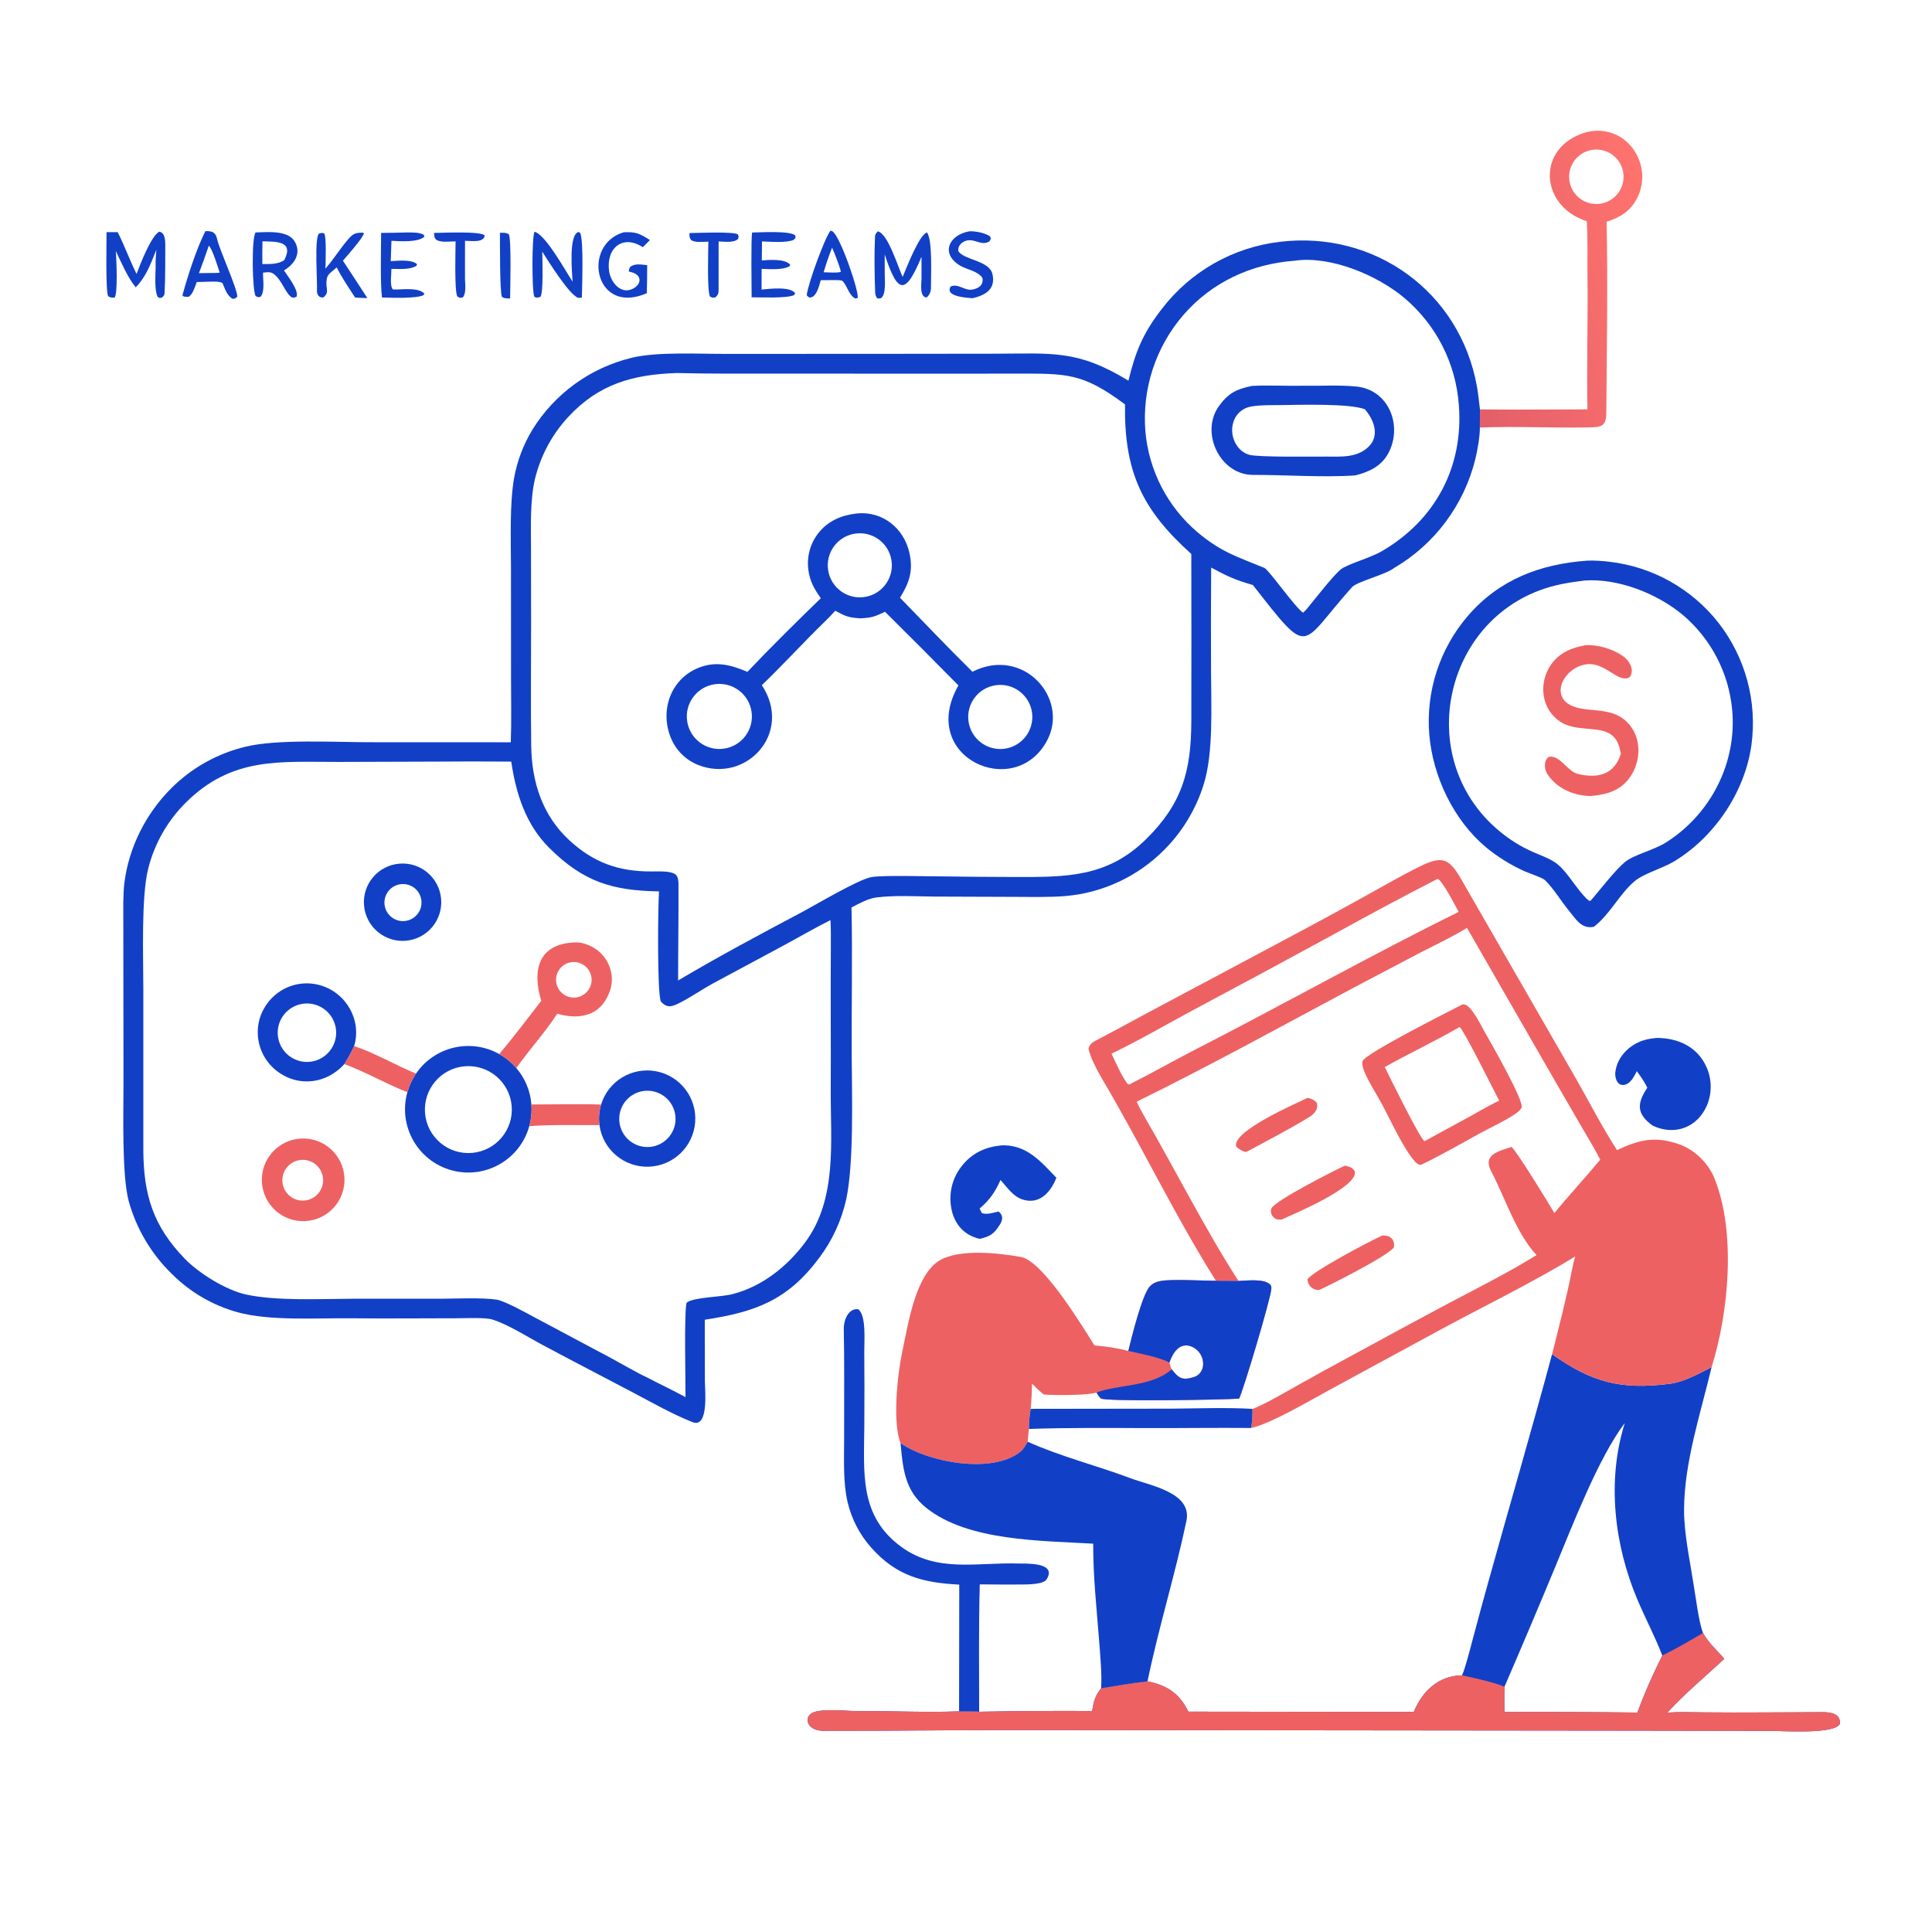 <?xml version="1.0" encoding="utf-8" ?><svg xmlns="http://www.w3.org/2000/svg" xmlns:xlink="http://www.w3.org/1999/xlink" width="381" height="381" viewBox="0 0 381 381"><path fill="#1140C7" transform="matrix(0.372 0 0 0.372 -0.001 0)" d="M598.215 201.807C601.92 186.432 605.906 176.665 615.836 163.857C631.003 143.99 653.58 131.124 678.403 128.202C728.763 122.092 773.91 154.693 782.938 204.768C783.661 208.78 784.077 212.962 784.555 217.015L784.509 226.656C784.575 231.185 783.247 238.725 782.149 243.216C776.197 267.548 760.584 288.586 738.907 301.182C735.192 304.377 719.338 308.364 716.761 311.232C688.559 342.619 695.121 349.581 664.175 310.131C654.462 307.317 650.863 305.602 642.061 300.875C641.933 319.119 641.911 337.362 641.994 355.606C642.017 373.98 643.412 399.049 638.078 415.913C633.991 429.022 626.78 440.942 617.065 450.646C603.19 464.571 584.866 473.182 565.291 474.976C556.798 475.754 545.702 475.453 536.989 475.444L495.203 475.297C485.271 475.185 474.439 474.528 464.588 475.757C460.251 476.298 455.295 479.036 451.4 481.06C451.956 506.701 451.366 534.557 451.515 560.325C451.633 580.849 452.694 616.737 448.612 635.734C446.122 646.96 441.262 657.523 434.357 666.717C417.477 689.498 400.169 695.553 373.63 699.617L373.678 732.198C373.69 736.792 375.884 757.351 367.1 753.892C356.644 749.776 346.051 743.748 336.048 738.462C319.991 729.978 303.849 721.677 287.847 713.106C279.931 708.888 269.191 701.969 260.804 699.449C257.137 698.346 246.376 698.841 242.122 698.84C223.648 698.837 204.77 699.05 186.323 698.85C168.034 698.653 143.14 700.399 125.835 695.627C112.696 691.962 100.726 684.964 91.086 675.313C80.186 664.72 72.303 651.417 68.244 636.769C64.498 622.752 65.485 589.644 65.472 574.214L65.374 488.439C65.365 482.414 65.199 474 65.929 468.114C68.281 449.155 77.411 431.171 90.904 417.754C101.749 406.957 115.368 399.368 130.257 395.826C146.711 391.817 176.724 393.387 194.63 393.466L270.775 393.499C271.197 382.79 270.913 370.638 270.912 359.808L270.882 300.919C270.853 286.406 270.117 267.407 272.511 253.511C274.152 244.38 277.466 235.631 282.287 227.704C294.157 208.56 313.108 194.878 335.016 189.636C348.58 186.376 370.378 187.664 385.366 187.607L468.608 187.577L527.307 187.508C557.803 187.452 571.157 185.264 598.215 201.807ZM342.721 730.053C349.409 733.58 356.979 737.126 363.409 740.648C363.469 733.807 362.579 693.813 364.042 690.556C367.715 687.584 382.607 687.658 388.497 685.996C404.087 681.932 417.27 671.427 426.823 658.614C443.976 635.609 440.258 604.998 440.396 577.898C440.523 552.626 440.272 527.143 440.448 501.848C440.48 497.289 440.484 492.298 440.275 487.762C432.065 491.876 423.719 496.717 415.603 501.111L378.111 521.255C372.109 524.522 366.438 528.532 360.344 531.615C356.149 533.736 353.641 534.635 350.264 530.832C348.348 525.086 348.792 480.747 349.361 472.545C324.666 472.115 309.412 467.624 291.155 449.467C278.735 437.116 273.532 420.788 271.02 403.741C257.397 403.626 243.772 403.629 230.149 403.75L179.62 403.91C148.286 403.971 123.009 400.981 98.248 425.723C88.567 435.431 81.726 447.603 78.466 460.921C74.834 475.789 75.982 507.676 75.989 524.301L75.988 609.533C76.083 633.266 81.094 649.952 98.122 667.432C105.623 675.133 119.923 683.948 130.348 686.226C146.642 689.786 169.889 688.556 187.126 688.487L233.937 688.489C242.194 688.415 255.19 687.843 263.087 688.934C267.61 689.559 279.742 696.435 284.429 698.917L323.896 719.931C328.547 722.428 338.65 728.286 342.721 730.053ZM596.392 214.386C573.835 197.536 565.469 198.051 538.589 198.072L504.506 198.087L411.346 198.072C393.968 198.038 376.102 198.214 358.791 197.747C335.736 198.533 317.562 203.411 301.244 221.028C292.617 230.343 286.528 241.718 283.561 254.063C280.941 265.431 281.484 279.227 281.496 291.044L281.547 331.307C281.572 352.573 281.298 374.138 281.606 395.347C281.885 414.578 287.52 432.305 301.93 445.538C314.698 457.263 327.918 462.028 345.273 461.977C348.81 461.967 354.087 461.636 357.253 463.025C359.369 463.954 359.668 466.481 359.678 468.583C359.766 485.581 359.489 502.782 359.48 519.768C380.735 507.146 402.873 495.345 424.683 483.779C432.212 479.787 455.153 466.12 462.012 464.96C468.426 463.876 491.572 464.614 499.372 464.595C512.239 464.782 525.107 464.887 537.975 464.911C565.095 464.952 586.844 465.23 607.52 444.899C626.698 426.041 631.462 408.751 631.547 382.374C631.643 352.787 631.567 323.213 631.534 293.652C605.425 270.228 595.911 250.056 596.392 214.386ZM692.454 323.18C696.769 318.054 706.484 305.347 710.834 301.807C714.179 299.084 726.271 295.844 732.546 292.195C761.013 275.643 776.011 247.236 773.344 214.465C771.718 192.495 761.3 172.109 744.448 157.921C730.098 145.865 705.342 135.445 686.315 138.21C663.354 139.914 642.343 149.579 627.211 167.122C612.611 184.107 605.402 206.22 607.187 228.546C608.974 249.417 618.958 268.73 634.953 282.257C647.565 292.856 656.153 295.197 670.249 301.048C672.651 302.045 686.692 322.238 690.818 324.806L692.454 323.18Z"/><path fill="#1140C7" transform="matrix(0.372 0 0 0.372 -0.001 0)" d="M454.331 272.179C467.891 270.869 479.177 280.033 482.094 293.018C484.232 302.53 482.052 308.961 477.106 316.861C489.931 330.036 502.361 343.155 515.507 356.097C542.493 342.457 566.839 370.149 555.174 392.403C538.226 424.733 486.253 401.606 508.081 363.361C495.197 350.265 482.228 337.255 469.175 324.329C463.49 326.943 462.264 327.481 456.072 327.795C449.592 327.354 448.295 326.733 442.776 323.762C441.096 325.691 439.282 327.553 437.445 329.336C426.05 340.396 415.309 352.24 403.871 363.235C420.66 388.666 395.365 415.522 370.157 405.54C363.631 402.957 358.427 397.844 355.731 391.364C349.644 376.939 355.386 360.008 370.287 354.029C379.644 350.275 387.537 352.514 396.242 356.153C408.281 343.412 422.516 329.384 435.136 317.132C431.671 312.255 429.271 308.1 428.523 301.986C427.615 295.102 429.512 288.143 433.785 282.671C439.055 275.976 446.154 273.114 454.331 272.179ZM383.75 396.884C393.205 395.554 399.781 386.796 398.421 377.345C397.06 367.894 388.28 361.346 378.834 362.738C369.431 364.122 362.92 372.853 364.274 382.261C365.628 391.668 374.338 398.208 383.75 396.884ZM532.761 396.886C541.989 395.515 548.387 386.962 547.095 377.722C545.804 368.483 537.305 362.012 528.055 363.225C518.692 364.452 512.125 373.077 513.433 382.429C514.74 391.781 523.421 398.274 532.761 396.886ZM458.746 316.417C467.959 314.8 474.131 306.039 472.552 296.819C470.974 287.599 462.239 281.39 453.013 282.929C443.731 284.478 437.476 293.277 439.064 302.552C440.652 311.827 449.478 318.045 458.746 316.417Z"/><path fill="#1140C7" transform="matrix(0.372 0 0 0.372 -0.001 0)" d="M220.551 569.132C230.348 554.778 249.485 550.284 264.648 558.775C268.087 560.701 271.16 563.218 273.725 566.211C278.369 571.628 281.164 578.385 281.705 585.499C281.999 589.369 281.62 593.261 280.583 597.002C275.631 614.869 257.123 625.33 239.261 620.358C221.399 615.386 210.959 596.866 215.952 579.01C216.936 575.488 218.49 572.152 220.551 569.132ZM250.231 611.178C262.92 610.104 272.331 598.941 271.244 586.253C270.157 573.566 258.984 564.166 246.298 565.267C233.63 566.365 224.247 577.518 225.333 590.187C226.418 602.856 237.562 612.25 250.231 611.178Z"/><path fill="#1140C7" transform="matrix(0.372 0 0 0.372 -0.001 0)" d="M182.541 564.089C180.676 566.153 179.084 567.492 176.774 569.014C170.952 572.861 163.816 574.175 157.006 572.652C149.873 570.97 143.748 566.427 140.069 560.089C136.64 554.077 135.745 546.946 137.584 540.273C139.489 533.659 143.903 528.051 149.885 524.645C155.893 521.249 163.01 520.397 169.649 522.279C183.537 526.158 191.901 540.882 187.725 554.614C185.677 558.965 184.988 560.118 182.541 564.089ZM165.263 562.741C170.781 561.82 175.374 557.997 177.279 552.737C179.184 547.478 178.106 541.599 174.458 537.359C170.81 533.118 165.159 531.173 159.674 532.271C151.381 533.931 145.952 541.937 147.478 550.256C149.004 558.575 156.92 564.132 165.263 562.741Z"/><path fill="#1140C7" transform="matrix(0.372 0 0 0.372 -0.001 0)" d="M318.654 585.553C322.447 573.086 335.024 565.479 347.828 567.908C360.632 570.337 369.549 582.021 368.513 595.012C367.477 608.003 356.82 618.127 343.793 618.495C330.767 618.864 319.554 609.36 317.785 596.448C317.284 592.797 317.581 589.08 318.654 585.553ZM344.751 607.987C352.913 607.134 358.855 599.851 358.053 591.683C357.25 583.515 350.003 577.528 341.831 578.28C333.586 579.039 327.535 586.363 328.345 594.603C329.154 602.842 336.516 608.848 344.751 607.987Z"/><path fill="#EE6162" transform="matrix(0.372 0 0 0.372 -0.001 0)" d="M286.918 530.568C282.147 514.653 284.898 499.958 305.595 499.571C308.51 499.516 312.491 501.015 314.986 502.546C319.526 505.327 322.747 509.828 323.913 515.023C325.178 520.686 323.803 525.772 320.754 530.602C315.11 539.544 304.697 540.08 295.427 537.392C288.5 547.981 280.509 556.444 273.725 566.211C271.16 563.218 268.087 560.701 264.648 558.775C273.205 548.683 278.96 540.76 286.918 530.568ZM305.773 528.715C309.909 528.014 313.085 524.666 313.566 520.499C313.914 517.484 312.79 514.487 310.546 512.444C308.302 510.401 305.212 509.564 302.243 510.193C297.222 511.257 293.975 516.142 294.936 521.183C295.897 526.225 300.713 529.572 305.773 528.715Z"/><path fill="#EE6162" transform="matrix(0.372 0 0 0.372 -0.001 0)" d="M159.78 603.56C171.852 603.044 182.064 612.397 182.607 624.468C183.15 636.538 173.819 646.77 161.749 647.34C149.642 647.91 139.372 638.544 138.827 626.437C138.283 614.329 147.671 604.079 159.78 603.56ZM162.767 636.223C167.801 635.139 171.371 630.652 171.296 625.503C171.248 622.198 169.69 619.096 167.068 617.085C164.445 615.073 161.046 614.372 157.841 615.183C152.128 616.628 148.626 622.384 149.969 628.122C151.312 633.86 157.005 637.464 162.767 636.223Z"/><path fill="#1140C7" transform="matrix(0.372 0 0 0.372 -0.001 0)" d="M211.818 457.833C223.064 456.952 232.909 465.321 233.852 476.563C234.795 487.804 226.48 497.696 215.244 498.7C203.92 499.713 193.934 491.319 192.984 479.989C192.034 468.66 200.483 458.72 211.818 457.833ZM215.259 488.166C218.76 487.578 221.673 485.148 222.877 481.808C224.082 478.469 223.392 474.739 221.073 472.051C218.753 469.363 215.165 468.135 211.684 468.838C206.425 469.9 202.99 474.984 203.966 480.26C204.941 485.536 209.968 489.055 215.259 488.166Z"/><path fill="#EE6162" transform="matrix(0.372 0 0 0.372 -0.001 0)" d="M281.705 585.499C293.283 585.524 307.315 585.112 318.654 585.553C317.581 589.08 317.284 592.797 317.785 596.448C306.519 596.483 291.631 596.138 280.583 597.002C281.62 593.261 281.999 589.369 281.705 585.499Z"/><path fill="#EE6162" transform="matrix(0.372 0 0 0.372 -0.001 0)" d="M182.541 564.089C184.988 560.118 185.677 558.965 187.725 554.614C196.512 557.1 211.326 565.46 220.551 569.132C218.49 572.152 216.936 575.488 215.952 579.01C204.439 574.481 194.591 568.603 182.541 564.089Z"/><path fill="#1140C7" transform="matrix(0.372 0 0 0.372 -0.001 0)" d="M663.689 204.591C671.828 204.098 682.43 204.68 690.864 204.49C700.306 204.646 709.518 203.99 718.944 204.896C736.61 206.593 743.78 226.239 735.821 240.581C732.074 247.331 725.502 250.254 718.448 252.031C701.809 253.198 681.079 251.709 664.287 251.754C646.795 251.8 635.962 229.283 646.282 215.141C651.299 208.267 655.575 206.271 663.689 204.591ZM703.125 242.045C711.023 242.051 719.435 242.79 725.613 236.726C731.538 230.911 728.345 222.46 723.543 216.971C715.682 213.774 688.265 214.629 679.033 214.742C673.971 214.813 668.427 214.63 663.466 215.47C652.234 217.374 650.007 231.419 657.738 238.567C659.096 239.837 660.762 240.73 662.571 241.159C667.759 242.424 696.568 242.034 703.125 242.045Z"/><path fill="#EE6162" transform="matrix(0.372 0 0 0.372 -0.001 0)" d="M775.308 532.455C775.612 532.458 775.92 532.416 776.22 532.464C780.071 533.074 784.962 543.3 786.84 546.637C789.682 551.688 808.1 583.602 806.614 587.141C805.965 588.685 803.992 590.031 802.642 590.923C797.009 594.642 790.444 597.575 784.492 600.819C774.285 606.382 764.136 612.339 753.646 617.339C753.494 617.382 753.348 617.468 753.191 617.469C751.826 617.482 750.93 616.687 750.072 615.727C743.982 608.912 737.011 593.513 732.407 584.975C729.471 579.53 725.89 574.241 723.477 568.54C722.842 567.039 721.813 564.23 722.305 562.567C723.495 558.542 769.086 535.701 775.308 532.455ZM734.103 565.649C736.519 570.688 752.435 602.95 755.106 604.989L779.607 591.645C784.319 589.062 789.961 585.668 794.763 583.513C792.085 578.428 776.099 546.214 773.803 544.438C760.492 552.091 747.301 558.294 734.103 565.649Z"/><path fill="#EE6162" transform="matrix(0.372 0 0 0.372 -0.001 0)" d="M732.932 654.934C736.906 654.84 739.469 656.959 739.007 661.089C737.153 665.017 704.755 681.517 699.264 683.867C695.968 684.028 693.241 681.547 693.151 678.204C695.046 674.4 726.709 657.595 732.932 654.934Z"/><path fill="#EE6162" transform="matrix(0.372 0 0 0.372 -0.001 0)" d="M712.874 617.952L713.329 618.05C715.739 618.591 716.904 618.882 718.239 620.975C720.063 629.306 686.152 643.427 679.48 646.488C678.755 646.525 677.736 646.596 677.013 646.407C675.793 646.088 674.792 645.192 674.222 644.073C673.692 643.032 673.527 641.718 673.993 640.628C675.752 636.509 707.113 620.631 712.874 617.952Z"/><path fill="#EE6162" transform="matrix(0.372 0 0 0.372 -0.001 0)" d="M693.173 581.978C695.2 582.413 696.584 583.036 698.006 584.503C699.101 587.726 696.915 590.436 694.194 592.102C683.368 598.732 671.888 604.626 660.705 610.692C658.937 610.519 656.644 609.205 655.378 607.872C652.62 599.879 686.854 585.078 693.173 581.978Z"/><path fill="#1140C7" transform="matrix(0.372 0 0 0.372 -0.001 0)" d="M822.787 717.886C843.501 732.513 858.558 736.878 884.864 733.616C892.618 732.654 900.431 728.309 907.364 724.716C901.609 749.009 892.909 774.933 892.763 799.984C892.689 812.697 895.655 826.053 897.582 838.558C898.821 845.545 900.48 859.8 902.811 865.65C905.926 871.311 910.044 874.561 914.066 879.381C904.56 888.291 892.416 898.398 883.928 907.891L884.495 907.85C890.401 907.465 897.306 907.685 903.299 907.751C924.293 907.984 945.272 907.676 966.255 907.652C970.394 907.647 975.971 908.414 975.315 913.891C972.459 919.522 944.855 917.556 937.989 917.574L863.687 917.452L555.516 917.127C515.82 916.992 476.097 917.607 436.397 917.532C426.985 917.515 425.319 908.821 432.792 907.28C440.349 905.721 450.274 907.339 458.099 907.101C474.932 907.031 491.607 907.893 508.433 907.203C511.666 907.232 515.945 907.154 519.077 907.424C539.037 907.047 559.002 906.918 578.966 907.038C579.845 901.768 580.451 899.229 583.695 895.002C591.801 893.669 600.19 892.167 608.333 891.309C618.75 893.456 625.199 897.684 629.987 907.381L749.484 907.531C754.013 896.467 762.58 888.367 775.056 888.105C776.629 884.841 779.285 874.392 780.318 870.546C783.074 860.132 785.895 849.736 788.781 839.358C800.003 799.102 811.962 758.132 822.787 717.886ZM797.572 894.139C797.395 898.286 797.529 903.362 797.525 907.582C821.013 907.475 844.501 907.569 867.987 907.861C871.837 897.546 876.256 887.453 881.225 877.629C877.417 867.72 872.211 857.887 868.014 847.968C855.733 818.947 851.723 784.83 861.345 754.376C847.315 772.856 833.537 808.871 824.264 831.154C815.522 852.214 806.624 873.21 797.572 894.139Z"/><path fill="#EE6162" transform="matrix(0.372 0 0 0.372 -0.001 0)" d="M902.811 865.65C905.926 871.311 910.044 874.561 914.066 879.381C904.56 888.291 892.416 898.398 883.928 907.891L884.495 907.85C890.401 907.465 897.306 907.685 903.299 907.751C924.293 907.984 945.272 907.676 966.255 907.652C970.394 907.647 975.971 908.414 975.315 913.891C972.459 919.522 944.855 917.556 937.989 917.574L863.687 917.452L555.516 917.127C515.82 916.992 476.097 917.607 436.397 917.532C426.985 917.515 425.319 908.821 432.792 907.28C440.349 905.721 450.274 907.339 458.099 907.101C474.932 907.031 491.607 907.893 508.433 907.203C511.666 907.232 515.945 907.154 519.077 907.424C539.037 907.047 559.002 906.918 578.966 907.038C579.845 901.768 580.451 899.229 583.695 895.002C591.801 893.669 600.19 892.167 608.333 891.309C618.75 893.456 625.199 897.684 629.987 907.381L749.484 907.531C754.013 896.467 762.58 888.367 775.056 888.105C782.098 889.703 790.945 891.512 797.572 894.139C797.395 898.286 797.529 903.362 797.525 907.582C821.013 907.475 844.501 907.569 867.987 907.861C871.837 897.546 876.256 887.453 881.225 877.629C888.701 873.939 895.664 869.915 902.811 865.65Z"/><path fill="#EE6162" transform="matrix(0.372 0 0 0.372 -0.001 0)" d="M644.577 678.97C622.956 644.705 604.959 606.885 584.263 571.965C581.861 567.913 577.866 560.354 577.035 555.89C577.434 554.168 578.668 552.825 580.182 552.027C588.676 547.557 597.198 542.963 605.622 538.383L679.291 499.115C694.579 491.022 709.784 482.774 724.904 474.373C734.162 469.259 743.362 463.901 752.856 459.24C764.87 453.341 768.328 455.244 774.684 466.206L833.726 568.784C841.38 582.007 849.015 597.03 857.226 609.709C869.044 604.103 877.451 602.158 890.161 606.598C898.219 609.414 905.496 616.513 908.712 624.303C920.517 652.899 916.399 696.085 907.364 724.716C900.431 728.309 892.618 732.654 884.864 733.616C858.558 736.878 843.501 732.513 822.787 717.886C826.486 703.03 830.394 688.339 833.321 673.299C833.794 670.869 834.346 668.402 835.087 666.038C812.964 679.682 784.13 693.712 760.852 706.381L705.464 736.465C694.704 742.277 674.275 754.473 663.318 757.006C663.812 752.972 664 750.921 663.945 746.884C668.534 745.509 682.808 737.247 687.472 734.632C697.802 728.815 708.194 723.107 718.645 717.511C735.115 708.504 751.633 699.584 768.199 690.753C783.359 682.771 800.087 674.357 814.563 665.319C804.01 654.331 797.6 634.328 790.5 620.907C785.764 611.956 794.756 610.193 801.372 608.015C805.238 612.141 820.501 637.152 824.018 643.085C831.361 634.054 840.51 624.197 848.318 614.77C845.448 609.029 840.981 601.789 837.709 596.133L819.791 565.143L777.691 491.902C770.016 496.612 760.704 501.012 752.615 505.169L718.187 523.283C679.575 543.875 641.905 564.719 602.598 584.012C603.58 586.353 605.49 589.849 606.789 592.086C623.505 620.883 638.532 651.058 656.536 679.051L644.577 678.97ZM589.244 558.579C591.537 563.477 594.629 570.531 597.818 574.669C599.125 575 598.501 575.043 599.708 574.355C611.278 568.545 622.682 562.005 634.227 556.093C680.555 532.371 726.628 506.416 773.247 483.431C771.814 480.674 764.457 466.414 762.059 465.908C743.237 475.611 724.561 485.593 706.037 495.852C681.932 508.998 657.76 522.02 633.521 534.919C619.423 542.492 603.478 551.73 589.244 558.579Z"/><path fill="#1140C7" transform="matrix(0.372 0 0 0.372 -0.001 0)" d="M841.384 297.212C844.947 297.034 849.606 297.36 853.152 297.796C876.009 300.426 896.86 312.102 911.048 330.215C925.295 348.528 931.583 371.799 928.497 394.796C925.091 419.832 908.737 444.069 887.01 456.92C881.259 460.321 871.31 463.113 866.523 467.16C858.509 473.933 853.445 484.805 844.931 491.313C838.365 492.616 835.505 487.35 831.805 482.876C827.553 477.736 823.728 471.16 818.981 466.544C817.63 465.231 810.331 462.842 808.029 461.804C800.758 458.5 793.95 454.259 787.779 449.188C770.575 434.786 759.566 411.633 757.697 389.401C755.832 366.574 763.177 343.949 778.094 326.569C794.756 307.178 816.482 299.029 841.384 297.212ZM844.378 476.165C848.815 470.893 856.515 461.014 861.445 456.964C866.137 453.109 876.725 450.7 883.246 446.565C907.01 431.493 920.792 404.287 918.276 376.446C916.513 356.744 907.025 338.54 891.884 325.81C878.307 314.577 857.729 306.468 839.937 307.759C835.825 308.269 832.09 308.796 828.02 309.608C765.396 322.106 746.431 403.71 797.445 442.647C802.4 446.454 807.822 449.611 813.579 452.041C823.344 456.136 825.75 456.78 832.23 465.406C834.077 467.865 840.765 477.311 842.97 477.666L844.378 476.165Z"/><path fill="#EE6162" transform="matrix(0.372 0 0 0.372 -0.001 0)" d="M840.176 342.085C846.726 341.537 854.605 343.914 860.032 347.565C863.586 349.955 866.788 354.889 863.967 358.981C857.595 362.599 851.004 350.386 840.383 352.256C828.71 354.31 821.026 369.738 834.396 374.626C842.249 377.497 853.087 375.066 860.974 381.407C871.835 390.139 870.471 407.271 860.484 416.027C855.266 420.403 849.653 421.298 843.16 422.004C834.153 421.751 825.487 418.132 820.328 410.412C818.559 407.764 818.23 403.039 821.177 401.174C827.264 400.322 830.78 408.945 836.587 410.312C847.174 412.803 855.878 410.584 859.252 399.556C859.067 398.627 858.864 397.701 858.644 396.78C854.952 381.551 838.069 389.918 827.056 382.531C814.422 374.057 815.694 355.295 827.623 346.911C831.518 344.174 835.458 343.016 840.176 342.085Z"/><path fill="#EE6162" transform="matrix(0.372 0 0 0.372 -0.001 0)" d="M477.385 764.993C473.048 753.921 475.737 728.436 478.394 716.177C481.349 702.543 485.06 676.678 497.52 668.532C507.942 661.762 529.603 664.252 541.253 666.36C552.97 668.479 574.218 703.751 580.204 713.234C586.623 713.832 591.92 714.521 598.152 716.157C599.726 709.537 605.512 686.15 609.598 681.9C611.195 680.239 613.226 679.458 615.456 679.053C621.286 677.996 637.492 678.966 644.577 678.97L656.536 679.051C660.867 678.948 669.971 677.68 673.256 680.92C674.016 681.67 674.027 682.253 673.962 683.28C673.639 688.369 659.081 737.266 656.87 741.434C649.775 742.046 585.71 743.127 583.603 741.322C582.593 740.458 581.981 739.349 581.293 738.232C576.659 739.757 558.496 739.737 553.307 739.246C550.83 737.2 549.346 735.793 547.083 733.517C547.04 737.972 546.806 742.423 546.382 746.858C545.785 750.381 545.476 753.947 545.46 757.521C545.239 759.631 544.896 762.206 544.816 764.288C543.856 765.963 542.543 768.262 541.079 769.466C526.165 781.723 491.569 775.134 477.385 764.993ZM621.144 725.905C624.733 730.493 626.513 731.882 632.531 730.152C637.409 728.749 638.832 723.8 637.136 719.409C636.175 716.912 634.235 714.915 631.766 713.882C625.386 711.244 621.689 717.137 619.944 722.341C620.317 723.593 620.584 724.732 621.144 725.905Z"/><path fill="#1140C7" transform="matrix(0.372 0 0 0.372 -0.001 0)" d="M598.152 716.157C599.726 709.537 605.512 686.15 609.598 681.9C611.195 680.239 613.226 679.458 615.456 679.053C621.286 677.996 637.492 678.966 644.577 678.97L656.536 679.051C660.867 678.948 669.971 677.68 673.256 680.92C674.016 681.67 674.027 682.253 673.962 683.28C673.639 688.369 659.081 737.266 656.87 741.434C649.775 742.046 585.71 743.127 583.603 741.322C582.593 740.458 581.981 739.349 581.293 738.232C592.378 733.834 610.427 735.393 621.144 725.905C624.733 730.493 626.513 731.882 632.531 730.152C637.409 728.749 638.832 723.8 637.136 719.409C636.175 716.912 634.235 714.915 631.766 713.882C625.386 711.244 621.689 717.137 619.944 722.341C614.847 719.515 604.158 717.516 598.152 716.157Z"/><path fill="#1140C7" transform="matrix(0.372 0 0 0.372 -0.001 0)" d="M544.816 764.288C561.997 772.069 581.692 776.997 599.202 783.603C609.725 787.573 632.128 791.18 628.942 806.315C622.931 834.872 614.255 862.647 608.333 891.309C600.19 892.167 591.801 893.669 583.695 895.002C584.299 888.183 583.147 876.128 582.605 868.983C581.306 851.865 579.452 835.607 579.537 818.34C551.937 816.685 513.096 817.071 490.993 799.316C479.501 790.084 478.676 778.483 477.385 764.993C491.569 775.134 526.165 781.723 541.079 769.466C542.543 768.262 543.856 765.963 544.816 764.288Z"/><defs><linearGradient id="gradient_0" gradientUnits="userSpaceOnUse" x1="770.957" y1="165.79" x2="881.28" y2="138.92"><stop offset="0" stop-color="#E35F69"/><stop offset="1" stop-color="#FF736E"/></linearGradient></defs><path fill="url(#gradient_0)" transform="matrix(0.372 0 0 0.372 -0.001 0)" d="M841.21 117.287C817.043 109.541 814.383 80.289 837.813 71.122C851.21 65.88 864.836 72.462 869.349 86.019C871.466 92.427 870.872 99.421 867.705 105.38C864.133 112.077 858.686 115.378 851.702 117.523C852.392 151.104 851.781 185.162 851.541 218.756C851.487 226.402 848.568 226.457 842.129 226.58C823.043 226.945 803.548 225.88 784.509 226.656L784.555 217.015C803.385 217.272 822.677 217.035 841.542 217.009C841.105 193.95 841.823 170.528 841.57 147.432C841.461 137.44 841.742 127.259 841.21 117.287ZM846.75 108.139C854.656 107.872 860.874 101.29 860.691 93.381C860.507 85.472 853.991 79.185 846.081 79.285C840.889 79.35 836.132 82.2 833.625 86.747C831.118 91.293 831.247 96.837 833.962 101.262C836.677 105.688 841.56 108.314 846.75 108.139Z"/><path fill="#1140C7" transform="matrix(0.372 0 0 0.372 -0.001 0)" d="M508.523 840.041C489.444 839.042 475.425 835.623 461.941 820.529C455.756 813.599 451.411 805.226 449.303 796.18C446.927 786.103 447.482 774.078 447.49 763.633L447.524 729.686C447.531 721.234 447.481 712.856 447.307 704.41C447.218 700.143 449.626 693.378 454.94 694.063C459.325 697.16 458.128 711.073 458.172 716.383C458.29 729.736 458.295 743.089 458.188 756.442C458.031 781.048 455.456 803.794 477.93 820.11C496.829 833.831 517.97 828.187 539.668 828.846C543.551 828.964 560.629 827.976 554.832 837.263C553.143 839.969 544.783 839.953 541.582 839.988C534.189 840.023 526.795 839.997 519.401 839.908C518.813 862.142 519.024 885.147 519.077 907.424C515.945 907.154 511.666 907.232 508.433 907.203L508.523 840.041Z"/><path fill="#1140C7" transform="matrix(0.372 0 0 0.372 -0.001 0)" d="M878.463 550.229C889.751 550.294 900.041 555.025 904.761 565.921C907.516 572.243 907.59 579.411 904.967 585.788C899.948 597.744 887.846 602.2 876.192 596.765C867.333 590.434 867.789 584.853 873.276 576.635C871.507 573.022 870.083 571.149 867.713 567.855C866.379 570.436 864.715 573.986 861.712 574.933C857.68 576.287 855.976 571.775 856.307 568.569C857.154 560.371 863.728 553.812 871.403 551.458C873.804 550.721 875.989 550.455 878.463 550.229Z"/><path fill="#1140C7" transform="matrix(0.372 0 0 0.372 -0.001 0)" d="M530.723 607.188C531.351 607.153 531.981 607.142 532.61 607.156C545.006 607.513 552.098 616.154 560.013 624.346C557.73 630.313 552.963 636.855 545.797 636.546C538.253 636.22 534.88 630.557 530.41 625.533C527.68 631.536 524.986 635.734 519.946 640.122L519.31 640.671L520.494 643.088C523.54 643.997 526.116 642.961 529.32 642.237C531.938 644.203 531.642 646.693 530.003 649.283C526.859 654.249 524.801 655.465 519.364 656.753C510.349 654.658 505.226 648.015 504.066 638.958C503.096 631.524 505.184 624.015 509.852 618.148C515.349 611.187 522.173 608.135 530.723 607.188Z"/><path fill="#1140C7" transform="matrix(0.372 0 0 0.372 -0.001 0)" d="M546.382 746.858L620.328 746.758C633.523 746.668 650.959 746.055 663.945 746.884C664 750.921 663.812 752.972 663.318 757.006C644.894 756.834 626.382 757.121 607.948 757.068C587.083 757.008 566.321 756.782 545.46 757.521C545.476 753.947 545.785 750.381 546.382 746.858Z"/><path fill="#1140C7" transform="matrix(0.372 0 0 0.372 -0.001 0)" d="M135.556 123.213C141.968 123.035 152.787 121.941 156.312 128.156C159.922 134.521 155.877 140.22 150.528 143.348C152.549 146.399 158.555 153.937 157.206 157.316L155.808 157.832C153.947 157.475 154.581 157.664 153.018 156.153C150.494 152.842 148.933 148.571 145.764 145.755C143.628 143.858 142.302 144.295 139.449 144.533C139.359 148.338 140.544 154.712 138.103 157.348C136.389 157.598 137.201 157.702 135.588 156.983C133.706 154.823 133.22 125.488 135.556 123.213ZM139.085 139.995C143.463 139.897 146.981 140.256 150.697 137.914C155.987 127.652 146.426 128.135 139.145 127.922C139.095 131.921 138.999 136.005 139.085 139.995Z"/><path fill="#1140C7" transform="matrix(0.372 0 0 0.372 -0.001 0)" d="M56.48 123.059L62.384 123.066C65.846 129.776 68.791 138.027 72.404 145.216C74.285 140.237 80.029 125.176 84.406 122.827C87.433 123.22 87.643 127.406 87.625 129.934C87.564 138.482 87.715 147.11 87.212 155.633C87.15 156.688 86.55 157.045 85.878 157.725C84.231 158.059 84.966 158.202 83.585 157.369C81.815 153.704 82.429 146.204 82.499 141.875C82.43 138.323 82.584 136 82.874 132.452C79.825 139.928 77.644 146.434 71.975 152.312C67.934 147.661 64.122 138.787 61.385 133.054C61.442 133.635 61.486 134.218 61.518 134.801C61.743 138.671 62.487 155.822 60.736 157.794C59 157.778 58.923 157.89 57.343 157.056C55.913 154.213 56.509 128.127 56.48 123.059Z"/><path fill="#1140C7" transform="matrix(0.372 0 0 0.372 -0.001 0)" d="M465.295 122.633C470.694 123.688 475.999 141.41 478.517 146.815C480.521 142.052 487.332 124.299 491.424 123.237C494.49 127.318 493.464 146.674 493.529 152.493C493.551 154.502 492.83 156.388 491.192 157.712C487.374 157.392 488.459 150.504 488.52 147.571L488.507 136.155C479.98 156.609 475.921 156.065 469.021 134.904C468.955 138.594 469.029 142.27 469.04 145.959C469.048 148.694 470.124 160.103 464.882 157.998C464.305 157.007 463.987 156.202 463.941 154.908C463.594 145.116 463.417 134.986 463.878 125.205C463.925 124.199 464.714 123.34 465.295 122.633Z"/><path fill="#1140C7" transform="matrix(0.372 0 0 0.372 -0.001 0)" d="M108.893 122.504C112.509 122.507 114.277 122.971 115.129 126.828C116.381 132.499 125.787 152.902 125.806 157.263C124.179 158.566 125.058 158.291 123.163 158.348C120.272 156.551 119.316 153.246 117.944 150.068C116.49 149.206 114.727 149.373 112.896 149.279L104.305 149.509C103.323 152.103 102.282 155.9 100.028 157.346C99.475 157.372 96.474 157.479 96.755 156.433C99.413 146.539 104.279 131.55 108.893 122.504ZM105.477 144.801L111.123 144.733C112.886 144.719 114.734 144.76 116.47 144.529C115.473 141.54 112.647 132.013 110.696 130.259C109.035 135.134 107.295 139.982 105.477 144.801Z"/><path fill="#1140C7" transform="matrix(0.372 0 0 0.372 -0.001 0)" d="M303.546 149.325C303.243 144.188 301.32 124.023 306.837 122.957L307.644 123.619C309.445 128.154 308.581 151.211 308.468 157.803L306.512 157.907C301.608 156.106 290.786 138.582 287.457 133.414C287.522 137.459 288.157 155.215 286.504 157.375C284.175 157.895 285.197 158.053 283.272 157.38C281.947 154.963 281.895 125.197 283.382 122.863C289.122 124.235 299.678 143.419 303.546 149.325Z"/><path fill="#1140C7" transform="matrix(0.372 0 0 0.372 -0.001 0)" d="M440.268 122.257C440.433 122.317 441.057 122.5 441.265 122.619C445.418 124.989 455.802 155.447 454.62 157.979L453.538 158.261C450.551 157.076 449.264 152.402 447.398 149.849C446.262 148.295 445.787 148.658 443.744 148.481L435.106 148.53C434.227 151.515 432.805 158.082 429.011 157.709C428.424 157.235 427.632 156.83 427.695 156.314C428.471 149.995 437.279 126.001 440.268 122.257ZM436.631 144.328L441.44 144.491C442.605 144.447 444.996 144.565 445.756 144.024C445.038 140.76 442.511 134.512 441.11 131.299C439.284 135.957 438.077 139.533 436.631 144.328Z"/><path fill="#1140C7" transform="matrix(0.372 0 0 0.372 -0.001 0)" d="M398.719 123.259C403.453 123.195 418.883 122.202 421.648 124.855C421.697 126.56 421.947 125.806 420.771 127.154C416.82 128.871 408.573 128.116 403.959 127.991L403.859 138.06C407.754 137.765 416.317 137.052 418.933 140.387L418.452 141.224C414.508 143.236 408.331 142.625 403.755 142.557L403.723 153.52C407.9 153.077 418.995 151.754 421.518 155.424L421.06 156.405C417.357 158.239 403.565 157.601 398.449 157.615C398.431 152.426 398.065 126.663 398.719 123.259Z"/><path fill="#1140C7" transform="matrix(0.372 0 0 0.372 -0.001 0)" d="M192.436 123.316L192.911 123.702C192.353 126.31 183.972 135.627 181.797 138.207C186.155 144.787 190.471 151.396 194.745 158.032C192.586 158.031 190.415 157.858 188.258 157.724C185.33 153.271 180.733 146.404 178.512 141.76C174.379 145.401 172.915 145.359 173.046 151.056C173.342 154.104 174.027 155.547 171.475 157.656C168.928 158.071 167.933 155.924 168.031 154.032C168.282 149.167 166.629 126.669 168.994 123.916C170.956 123.342 170.02 123.342 171.906 123.768C173.128 125.618 172.595 139.144 172.527 142.415C177.003 137.222 180.123 132.042 184.485 126.945C187.287 123.669 188.444 123.421 192.436 123.316Z"/><path fill="#1140C7" transform="matrix(0.372 0 0 0.372 -0.001 0)" d="M330.733 123.118C337.253 122.876 338.975 123.743 344.549 127.254L340.779 131.039C329.863 123.956 321.09 131.861 322.937 143.958C323.719 149.075 328.357 155.541 334.343 153.532C339.915 151.662 341.369 145.683 333.988 144.088L333.362 143.959C333.427 142.73 333.517 142.704 333.993 141.545C336.641 139.496 339.699 140.27 343.09 140.556C343.104 145.52 343.035 150.485 342.881 155.447C342.22 155.724 341.553 155.986 340.881 156.233C314.775 165.732 308.711 129.39 330.733 123.118Z"/><path fill="#1140C7" transform="matrix(0.372 0 0 0.372 -0.001 0)" d="M216.188 123.213C219.173 123.27 221.831 123.157 224.576 124.368L225.006 125.492C221.381 128.621 212.102 127.878 207.523 127.668L207.152 138.444C210.989 138.233 217.995 137.394 221.028 139.979L220.87 140.85C217.432 143.091 211.707 142.557 207.505 142.527C207.548 145.285 206.513 151.564 208.266 153.419L210.375 153.471C214.586 153.364 222.015 152.483 224.957 155.623L224.545 156.469C220.498 158.377 207.47 157.838 202.506 157.711C201.547 150.971 202.025 131.366 202.04 123.473C206.756 123.436 211.473 123.349 216.188 123.213Z"/><path fill="#1140C7" transform="matrix(0.372 0 0 0.372 -0.001 0)" d="M513.923 122.62C517.006 122.464 522.35 123.451 524.896 125.348C525.432 126.962 525.416 126.117 524.526 127.954C520.67 130.327 517.758 127.186 513.698 127.355C510.599 127.484 507.51 129.992 508.069 133.231C511.4 137.987 524.504 138.077 526.136 145.359C527.963 153.506 522.054 156.557 515.672 158.088C512.881 157.903 500.586 157.275 503.97 151.887C507.922 150.113 511.323 154.171 515.307 153.532C518.754 152.98 521.504 151.137 520.806 147.326C518.098 143.463 512.633 143.059 508.825 140.729C498.487 134.403 502.986 124.509 513.923 122.62Z"/><path fill="#1140C7" transform="matrix(0.372 0 0 0.372 -0.001 0)" d="M365.519 123.554C369.698 123.493 388.415 122.664 391.14 124.216C391.722 125.745 391.637 124.963 391.283 126.654C388.95 128.851 384.322 128.092 380.953 127.993L380.939 148.625C380.965 150.184 380.969 151.743 380.95 153.302C380.907 155.67 380.828 156.14 379.284 157.64C377.691 157.921 377.806 157.897 376.335 157.191C374.789 153.438 375.495 133.229 375.515 128.095C372.438 128.187 368.998 128.71 366.419 127.347C365.26 125.462 365.619 126.04 365.519 123.554Z"/><path fill="#1140C7" transform="matrix(0.372 0 0 0.372 -0.001 0)" d="M230.074 123.477C234.454 123.43 254.976 122.462 256.961 124.811C256.538 128.825 249.849 127.672 246.516 127.66L246.501 147.75C246.59 150.673 247.239 155.565 245.363 157.638C243.48 158.028 244.417 158.077 242.48 157.235C240.803 154.553 241.506 132.075 241.522 127.958C237.792 127.947 234.483 128.752 231.277 127.167C229.986 125.486 230.388 125.891 230.074 123.477Z"/><path fill="#1140C7" transform="matrix(0.372 0 0 0.372 -0.001 0)" d="M265.036 123.393C266.931 123.416 268.115 123.228 269.741 124.175C271.171 126.72 270.461 153.289 270.422 158.25C268.75 158.153 267.386 158.297 266.065 157.362C264.888 154.374 265.078 128.2 265.036 123.393Z"/></svg>
